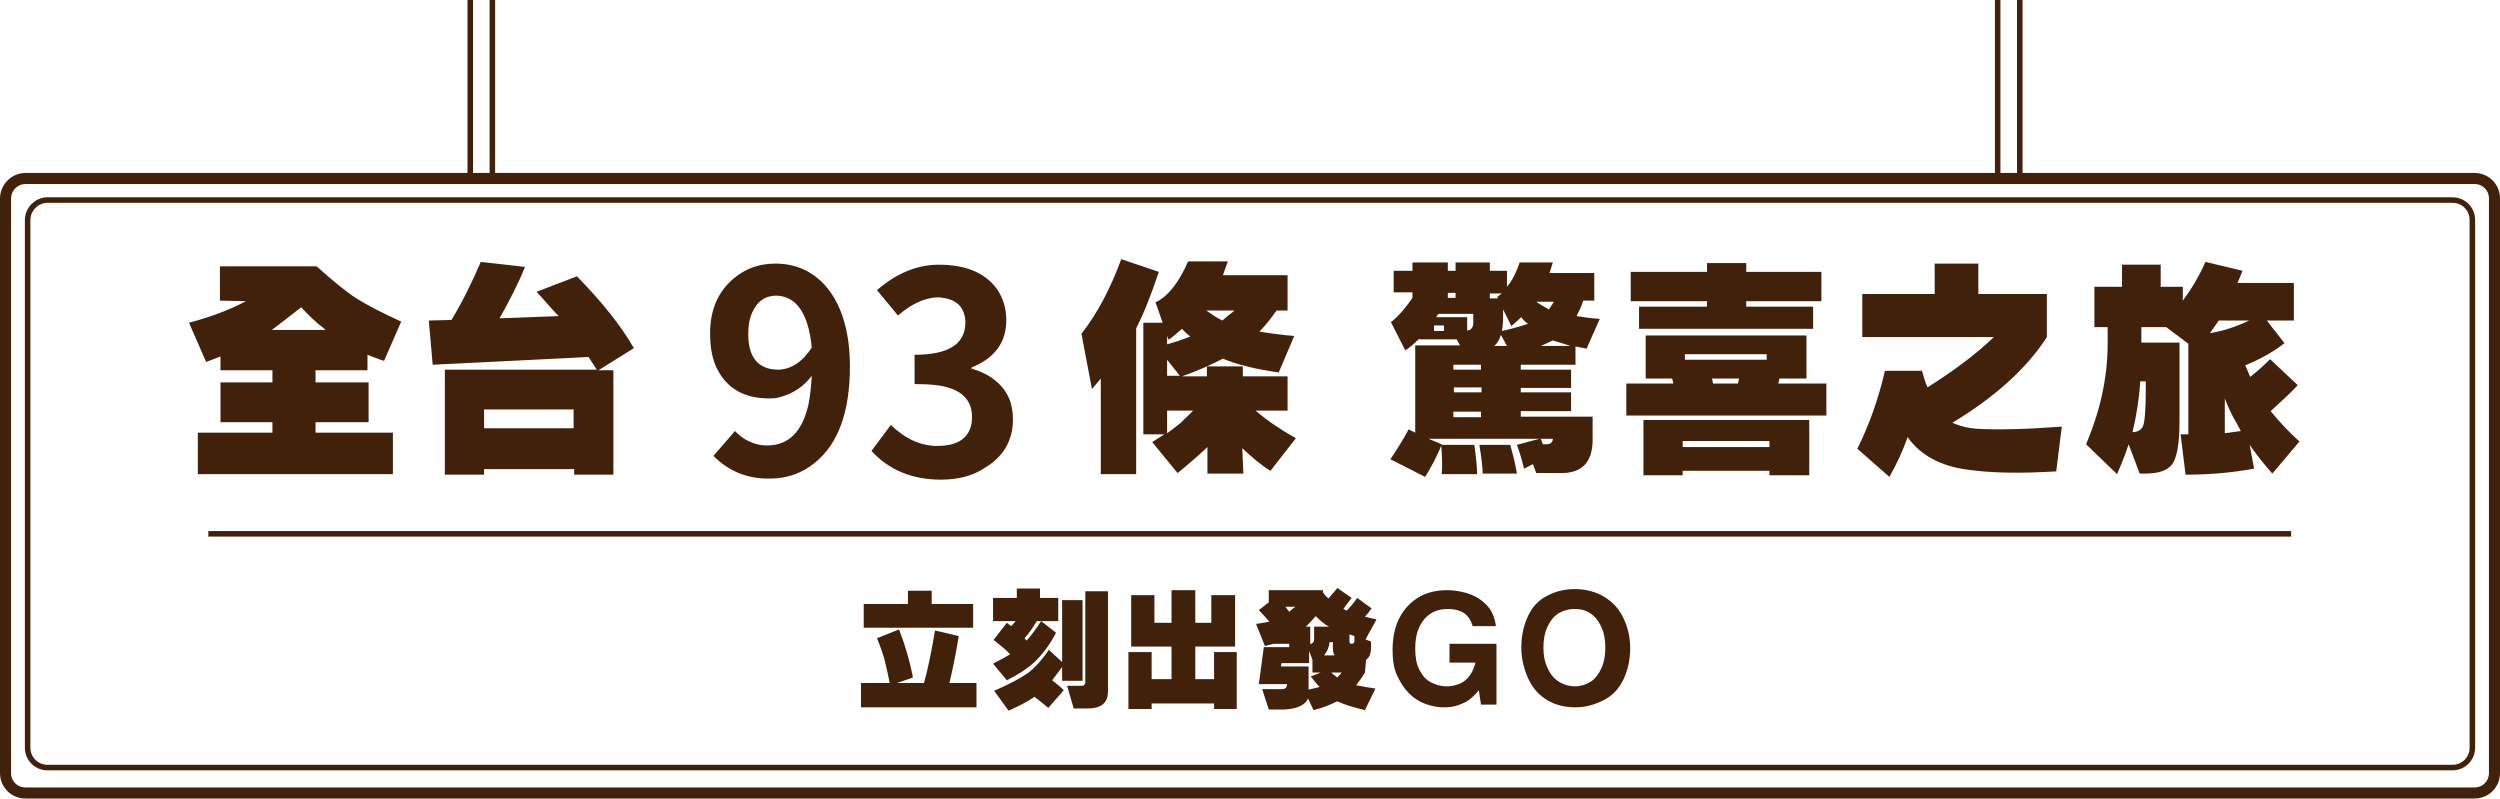 <?xml version="1.0" encoding="utf-8"?>
<!-- Generator: Adobe Illustrator 27.5.0, SVG Export Plug-In . SVG Version: 6.00 Build 0)  -->
<svg version="1.1" id="_圖層_2" xmlns="http://www.w3.org/2000/svg" xmlns:xlink="http://www.w3.org/1999/xlink" x="0px" y="0px"
	 viewBox="0 0 452.4 144.5" style="enable-background:new 0 0 452.4 144.5;" xml:space="preserve">
<style type="text/css">
	.st0{fill:#42210B;}
	.st1{fill:none;stroke:#42210B;stroke-width:2;stroke-miterlimit:10;}
	.st2{fill:none;stroke:#42210B;stroke-miterlimit:10;}
</style>
<g id="TYPE">
	<g>
		<g>
			<g>
				<path class="st0" d="M39.8,54.4v-6.2h17.5c2.9,2.6,5.2,4.5,7.2,5.8c1.9,1.2,4.6,2.6,8.1,4.2l-3.1,7.1c-1-0.3-2-0.7-3-1.1V67
					h-9.4v2.2h9.6v7.2h-9.6v1.9h14v7.5H35.8v-7.5h13.5v-1.9h-9.4v-7.2h9.4V67h-9.4v-2.5l-2.6,1l-3.1-7.1c4.2-1.1,7.7-2.5,10.3-3.9
					L39.8,54.4L39.8,54.4z M49.2,59.7h9.7c-0.1-0.1-0.2-0.2-0.2-0.2c-1.6-1.2-3-2.6-4.2-3.9C52.6,57.1,50.8,58.5,49.2,59.7z"/>
				<path class="st0" d="M97.1,52.8l7.3-2.8c4.4,4.5,7.9,8.8,10.3,13l-6.4,4h2.7v18.9h-7.1v-1H87.6v1h-7.1V66.9H108l-1.5-2.3
					L78.3,66L77.6,58l4.1-0.1c2.1-3.5,3.8-7,5.3-10.5l8,0.9c-1.2,3-2.8,6.1-4.6,9.3l10.7-0.4C99.8,55.9,98.5,54.3,97.1,52.8
					L97.1,52.8z M103.8,74.1H87.6v3.4h16.2C103.8,77.5,103.8,74.1,103.8,74.1z"/>
				<path class="st0" d="M197.6,70.4l-1.9-10c2.9-3.7,5.3-8.3,7.2-13.5l6.8,2.3c-1.4,4.2-2.8,7.7-4.1,10.2v26.4h-6.4V68.5
					L197.6,70.4L197.6,70.4z M225,85.7h-6.5v-4.8c-1.5,1.4-3.3,3-5.4,4.7l-4.6-5.6l2.2-1.4h-3.8V58.4h3.5l-1.3-3.7
					c2.2-1,4.2-3.5,5.9-7.4h7.2c-0.3,0.8-0.6,1.6-0.9,2.5H233v6.4h-2c-1,1.4-2,2.7-3.1,3.8c1.8,0.3,3.9,0.6,6.3,0.8l-2.8,6.6
					c-4.2-0.6-7.5-1.4-10.1-2.5c-2.1,1.1-4.6,2.2-7.4,3.2h4.5v-1.8h6.5v1.8h8.1v6.2h-5.8c2.1,1.8,4.6,3.5,7.3,5l-4.6,5.9
					c-1.8-1.1-3.4-2.5-5.1-4.1L225,85.7L225,85.7z M213.9,59.5c-0.7,0.6-1.5,1.3-2.4,2l-0.3-0.7v1.5c1.5-0.4,2.9-0.9,4.2-1.4
					C214.9,60.5,214.4,60.1,213.9,59.5z M213.5,68l-2.3-2.9V68H213.5z M215.9,74.3h-4.7v4.1c1-0.7,1.8-1.4,2.5-1.9
					C214.3,75.8,215.1,75.2,215.9,74.3L215.9,74.3z M221.2,58c0.7-0.6,1.4-1.2,2.2-1.8h-5.1C219.2,56.8,220.1,57.5,221.2,58
					L221.2,58z"/>
				<path class="st0" d="M275.8,84.8c-0.3-1.2-0.7-2.7-1.3-4.3l4.1-1.1h-20.1l2.4,1c-0.8,2.1-1.9,4.1-3,5.9l-6.3-3.2
					c1.3-1.9,2.4-3.7,3.3-5.4l1.2,0.6V62.5h8.1l-0.6-1.1h-6.9c-0.8,0.8-1.6,1.5-2.4,2l-2.6-5.1c1.3-1,2.6-2.5,3.9-4.4v-1h-3.4v-3.9
					h3.4v-1.5h6.4v1.5h1.4v-1.5h6.2v1.5h3.1v2.9c0.1-0.2,0.3-0.4,0.4-0.5c0.6-0.8,1.3-2.1,1.9-3.9h6l-0.6,1.9h8.1v5h-2
					c-0.3,1-0.8,2-1.2,2.8c1.2,0.2,2.6,0.4,4.2,0.5l-2.4,5.4l-2-0.4V66h-9.9v0.9h9.1v3.3h-9.1V71h9.1v3.4h-9.1v1h13v4.2
					c0,4-1.9,6-5.6,6H278l-0.6-1.6L275.8,84.8L275.8,84.8z M261.3,58.9h-1.8v1h1.8V58.9z M266.6,58.5v-1.7h-6.3
					c-0.2,0.2-0.3,0.4-0.4,0.6h5.6v2.4C266.1,59.8,266.6,59.3,266.6,58.5L266.6,58.5z M266.8,80.5c0.3,2.2,0.5,4.1,0.5,5.3h-6.4
					c0.1-1.1,0.1-2.9-0.1-5.3H266.8z M263.4,53.9v-0.9H262v0.9H263.4z M268,66h-5v0.9h5V66z M263.1,71h5v-0.9h-5V71z M268,75.5v-1
					h-5v1H268z M273.3,80.5c0.6,2.2,1,3.9,1.2,5.2h-6.2c0-1.1-0.2-2.8-0.6-5.2H273.3L273.3,80.5z M271,53.9v-0.2
					c0.2-0.2,0.5-0.4,0.8-0.6h-2.2v0.9H271L271,53.9z M272.7,62.6l-1.1-2c-0.3,0.9-0.6,1.5-1.2,2H272.7L272.7,62.6z M271.8,59.9
					c1.8-0.4,3.5-0.9,4.7-1.3c-0.4-0.3-0.9-0.7-1.2-1.2l-1.8,1.6L272,56v1.4C272,58.3,271.9,59.2,271.8,59.9L271.8,59.9z M280.3,56
					c0.3-0.5,0.6-0.9,0.9-1.4h-3.2C278.7,55.1,279.4,55.5,280.3,56z M284.2,62.6c-1.2-0.4-2.2-0.7-3.2-1c-0.7,0.3-1.4,0.7-2.2,1
					H284.2L284.2,62.6z M279.8,80.4c0.7,0,1.2-0.3,1.2-1h-2.2l0.4,1H279.8L279.8,80.4z"/>
				<path class="st0" d="M330.5,69.4v5.8h-36.2v-5.8h8.5l-0.2-0.9h-4.8v-7.8h29.1v7.8H322l-0.2,0.9H330.5L330.5,69.4z M308.9,54.5
					h-13.8v-5.3h13.8v-1.6h7.1v1.6h13.6v5.3h-13.6v1h12.1v4h-31.5v-4h12.3V54.5z M304.5,85.2V86h-7.1V76h30v10h-7.2v-0.8H304.5
					L304.5,85.2z M320.2,79.8h-15.7v1.1h15.7V79.8z M319.7,64.1h-14.8v1h14.8V64.1z M314.7,68.5h-4.9l0.2,0.9h4.5L314.7,68.5z"/>
				<path class="st0" d="M345.2,79.1c-0.9,2.6-2,4.9-3.3,7.2l-5.8-5.1c2.1-4.2,3.8-8.9,5-14.1h6.7c0.3,1.1,0.6,2.1,1,3
					c4.9-3.1,8.9-6.1,12-9.1H337v-7.8h13.1v-5.5h7.9v5.5h12.4V61c-3.6,5.6-9.3,10.8-17.1,15.5c1.3,0.6,2.9,1,4.6,1.1
					c3.6,0.2,8.6,0.1,15.2-0.4l-1,8.1c-6.5,0.4-11.8,0.3-16-0.3C351.3,84.4,347.5,82.4,345.2,79.1L345.2,79.1z"/>
				<path class="st0" d="M407.9,84.8c-3.7,0.7-7.9,1.1-12.4,1.1l-0.9-7.3h1.4V62.2l-4-3h-4.5V62h6.9v14.4c0,4-0.5,6.6-1.4,7.7
					c-0.9,1.1-2.5,1.6-4.8,1.6h-1l-2-5.3c-0.6,1.8-1.3,3.6-2.1,5.4l-5.6-5.4c2.5-5.9,3.9-12,3.9-18.2v-3H379v-7.3h5v-4h7v4h4v2.5
					c1.5-2,2.9-4.3,4.1-7l6.7,1.6c-0.3,0.8-0.6,1.5-0.9,2.2h10.2V58h-4.9l3.2,4.1c-2.2,1.7-4.6,3-7.1,4c0.3,0.7,0.6,1.4,0.9,2.1
					c1.4-1.1,2.6-2.2,3.6-3.2l5,4.7c-1.1,1.2-2.8,2.8-4.9,4.7c1.3,1.6,3,3.5,5.2,5.5l-4.9,5.8c-1.6-1.8-3-3.6-4.1-5.2L407.9,84.8
					L407.9,84.8z M388.3,70.7V69h-1c-0.2,3.2-0.7,6.3-1.4,9.2c0.9,0,1.6-0.4,1.9-1.1C388.1,76.4,388.3,74.2,388.3,70.7L388.3,70.7z
					 M407,58h-5.5c-0.5,0.7-1,1.5-1.6,2.3C402.3,59.9,404.7,59.1,407,58L407,58z M402.6,72.1v6.3l2.9-0.4c-0.3-0.5-0.5-1-0.8-1.5
					C404,75.4,403.3,73.9,402.6,72.1L402.6,72.1z"/>
				<g>
					<path class="st0" d="M129.1,82.5l3.9-4.5c1.4,1.5,3.2,2.4,5.2,2.6c0.3,0,0.5,0,0.7,0c3.8,0,6.3-2.5,7.4-7.4
						c0.3-1.6,0.5-3.3,0.6-5.2c-1.5,2-3.5,3.3-5.9,3.9c-0.7,0.2-1.3,0.2-1.8,0.2c-4.4,0-7.5-1.7-9.3-5.1c-1-1.8-1.4-4.1-1.4-6.7
						c0-4.3,1.5-7.7,4.5-10.1c2.1-1.7,4.6-2.5,7.3-2.5c4.2,0,7.6,1.8,10,5.2c2.3,3.3,3.5,7.8,3.5,13.4c0,8.2-2.1,14-6.3,17.4
						c-2.3,1.9-5,2.9-8.1,2.9C135.3,86.7,131.9,85.3,129.1,82.5z M140.7,66.9c2.4,0,4.5-1.4,6.2-4c-0.6-6.2-2.8-9.3-6.4-9.4
						c-2,0-3.5,1-4.4,3.1c-0.5,1.1-0.7,2.4-0.7,3.8c0,3.8,1.4,5.9,4.2,6.4C139.9,66.8,140.3,66.9,140.7,66.9z"/>
					<path class="st0" d="M170.3,86.8c-5.3,0-9.5-1.8-12.6-5.2l3.5-4.7c2.6,2.5,5.4,3.8,8.4,3.8c3.1,0,5.1-1,5.9-3
						c0.3-0.7,0.4-1.4,0.4-2.2c0-2.6-1.3-4.3-3.8-5.2c-1.6-0.6-3.8-0.8-6.6-0.8v-5.3c6.1,0,9.1-1.9,9.2-5.7c0-2.5-1.2-4-3.5-4.5
						c-0.5-0.1-1.1-0.2-1.6-0.2c-2.3,0.1-4.7,1.2-7.1,3.3l-3.8-4.6c3.6-3.1,7.3-4.6,11.2-4.6c4.9,0,8.4,1.5,10.5,4.4
						c1.1,1.6,1.7,3.5,1.7,5.6c0,4.1-2.1,6.9-6.3,8.6v0.2c3.4,1,5.7,2.8,6.9,5.6c0.4,1.1,0.6,2.3,0.6,3.6c0,3.8-1.7,6.7-5,8.7
						C176.1,86.1,173.4,86.8,170.3,86.8z"/>
				</g>
			</g>
			<g>
				<path class="st0" d="M169.2,114.1l4.3,1c-0.6,3.6-1.2,6.5-1.7,8.5h4.9v4.4h-20.9v-4.4h5.2c-0.4-2.1-0.8-3.6-1-4.5
					c-0.2-0.7-0.6-1.9-1.3-3.6l4-1.6c1,2.6,1.9,5.5,2.5,8.7l-2.9,1h4.9C168,120.8,168.6,117.6,169.2,114.1L169.2,114.1z
					 M164.3,106.9h4.3v2.4h7.5v4.3h-19.8v-4.3h8L164.3,106.9L164.3,106.9z"/>
				<path class="st0" d="M183.8,112.4h-4.1v-4.2h4.3v-1.7h4.2v1.7h3.3v4.2h-3.9c-0.7,1.2-1.4,2.2-2.2,3.1c0.1,0.1,0.2,0.3,0.4,0.4
					c0.8-0.9,1.7-2.1,2.6-3.5l2.7,2.1c-1.2,2.3-2.6,4.1-4,5.4c-1.2,1.1-2.9,2.2-4.9,3.2l-2.5-3c1.2-0.6,2.2-1.2,3.1-1.7
					c-0.8-0.9-1.9-1.7-3-2.6l2.4-3.1c0.2,0.2,0.5,0.4,0.8,0.6L183.8,112.4L183.8,112.4z M190.4,123.1c0.6,0.5,1.3,1,2.1,1.8
					l-2.8,3.2c-0.8-0.7-1.6-1.3-2.5-2c-1.3,0.9-2.9,1.7-4.7,2.5l-2.6-3.6c2.8-1.2,4.8-2.3,6.1-3.2c1.2-0.9,2.5-2.3,3.8-4.2l2.4,2.2
					v-11.2h3.7v14.6h-3.7v-2.5C191.6,121.5,191,122.3,190.4,123.1L190.4,123.1z M196.4,123.4V107h4.1v18.1c0,2.1-1.2,3.1-3.7,3.1
					h-2.5l-1.2-4.1h2.7C196.1,124.1,196.4,123.9,196.4,123.4z"/>
				<path class="st0" d="M208.4,127.3v1h-4.2V118h4.2v4.9h3.6v-5.9h-7.3v-9.3h4.2v5h3.1v-5.9h4.3v5.9h2.9v-5h4.3v9.3h-7.2v5.9h3.4
					V118h4.1v10.3h-4.1v-1L208.4,127.3L208.4,127.3z"/>
				<path class="st0" d="M247,121.7c-0.5,0.9-1.1,1.6-1.6,2.3c1,0.2,2.1,0.4,3.5,0.6l-1.9,3.9c-2.1-0.5-3.8-1-5-1.6
					c-1.2,0.6-2.6,1.2-4.3,1.6l-1-2.1c-0.5,1.2-2,1.9-4.4,2h-2.7l-1.2-3.7h3.6c0.6,0,0.9-0.3,0.9-0.9h-5.1l0.9-6.7h4.6v-0.6h-2.8
					l-1.6,0.4l-1.6-4c0.9-0.1,1.7-0.3,2.4-0.4c-0.6-0.7-1.2-1.4-1.9-2.1l1.8-1.4v-2.2h9.8v0.4c0.3,0.4,0.6,0.8,1,1.1
					c0.4-0.5,1-1.1,1.6-1.9l2.6,1.8c-0.5,0.6-1,1.3-1.5,2c0.2,0.1,0.4,0.2,0.6,0.3c0.6-0.6,1.3-1.4,1.9-2.3l2.6,1.9
					c-0.5,0.7-0.9,1.2-1.2,1.5c0.7,0.2,1.4,0.3,2.1,0.5l-2,3.6l1,0.4v1c0,1.2-0.3,1.9-0.9,2.3L247,121.7L247,121.7z M236.9,117.8
					v2.2h-5l-0.1,0.6h5v4.2c0.7-0.2,1.4-0.3,2-0.5c-0.6-0.6-1.1-1.2-1.6-1.9l1.8-0.7h-1.5v-2.3L236.9,117.8L236.9,117.8z
					 M233.3,110.7c0.3-0.3,0.7-0.6,1.1-0.9h-1.8C232.8,110.1,233.1,110.4,233.3,110.7L233.3,110.7z M240.5,113.4
					c-0.8-0.4-1.6-1.1-2.4-1.9c-0.6,0.7-1.2,1.3-1.8,1.9h0.8v3.2c0.2-0.1,0.3-0.2,0.5-0.3c0.2-0.2,0.2-0.4,0.2-0.7v-2.2L240.5,113.4
					L240.5,113.4z M241.2,117.2v-1h-0.6c-0.1,1-0.5,1.8-1,2.4h1.9C241.3,118.3,241.2,117.8,241.2,117.2L241.2,117.2z M242,122.6
					c0.2-0.3,0.6-0.6,0.8-0.9h-1.9C241.2,122,241.6,122.3,242,122.6L242,122.6z M244.6,116.5c0.3,0,0.5-0.2,0.5-0.5v-0.9l-0.9-0.3
					v1.2C244.2,116.4,244.3,116.5,244.6,116.5L244.6,116.5L244.6,116.5z"/>
				<path class="st0" d="M270.7,113.3h-4.2c-0.3-1-0.8-1.8-1.5-2.3c-0.7-0.5-1.7-0.8-3-0.8s-2.3,0.3-3.2,0.9
					c-0.9,0.6-1.6,1.5-2.1,2.7c-0.4,0.9-0.6,2.2-0.6,3.6s0.2,2.7,0.7,3.7s1.1,1.8,2,2.3c0.9,0.5,1.9,0.8,3,0.8
					c0.9,0,1.7-0.2,2.4-0.5s1.3-0.8,1.8-1.5s0.8-1.5,1-2.3h-4.7v-3.4h8.5v11H268l-0.4-2.6c-0.6,0.8-1.2,1.3-1.7,1.7s-1.2,0.7-2,1
					s-1.7,0.4-2.6,0.4c-1.1,0-2.2-0.2-3.3-0.6c-1.1-0.4-2.1-1-3-1.9s-1.6-2-2.2-3.3s-0.8-2.9-0.8-4.6c0-2.2,0.4-4.1,1.2-5.7
					s2-2.9,3.5-3.8c1.5-0.9,3.2-1.3,5.2-1.3c1.5,0,3,0.3,4.3,0.8c1,0.4,1.8,0.9,2.4,1.5c0.7,0.6,1.2,1.3,1.5,2
					C270.3,111.5,270.6,112.4,270.7,113.3L270.7,113.3z"/>
				<path class="st0" d="M275.3,117.2c0-2.1,0.4-4,1.2-5.7s1.9-2.9,3.5-3.7c1.5-0.8,3.2-1.2,5-1.2c2,0,3.8,0.5,5.3,1.4
					s2.7,2.2,3.5,3.9s1.2,3.5,1.2,5.4c0,2-0.4,3.9-1.2,5.6s-2,3-3.6,3.8s-3.2,1.3-5.1,1.3s-3.6-0.4-5.1-1.3
					c-1.5-0.9-2.6-2.1-3.4-3.8S275.3,119.2,275.3,117.2L275.3,117.2z M285,124.2c1,0,2-0.3,2.8-0.8s1.5-1.4,2-2.5s0.7-2.3,0.7-3.7
					s-0.2-2.6-0.7-3.7c-0.5-1.1-1.1-1.9-2-2.5c-0.9-0.6-1.8-0.8-2.9-0.8s-2,0.3-2.9,0.8c-0.9,0.6-1.5,1.4-2,2.5s-0.7,2.3-0.7,3.7
					s0.2,2.5,0.7,3.6s1.1,1.9,2,2.5S284,124.2,285,124.2L285,124.2z"/>
			</g>
			<path class="st1" d="M4.6,32.3h443.2c2,0,3.6,1.6,3.6,3.6v104c0,2-1.6,3.6-3.6,3.6H4.6c-2,0-3.6-1.6-3.6-3.6v-104
				C1,34,2.6,32.3,4.6,32.3z"/>
			<path class="st2" d="M8.6,36.2h435.2c2,0,3.6,1.6,3.6,3.6v95.5c0,2-1.6,3.6-3.6,3.6H8.6c-2,0-3.6-1.6-3.6-3.6V39.8
				C5,37.9,6.6,36.2,8.6,36.2z"/>
			<line class="st2" x1="37.7" y1="96.6" x2="414.6" y2="96.6"/>
		</g>
		<line class="st2" x1="85.1" y1="31.8" x2="85.1" y2="0"/>
		<line class="st2" x1="89.1" y1="31.8" x2="89.1" y2="0"/>
		<line class="st2" x1="361.5" y1="31.8" x2="361.5" y2="0"/>
		<line class="st2" x1="365.5" y1="31.8" x2="365.5" y2="0"/>
	</g>
</g>
</svg>
